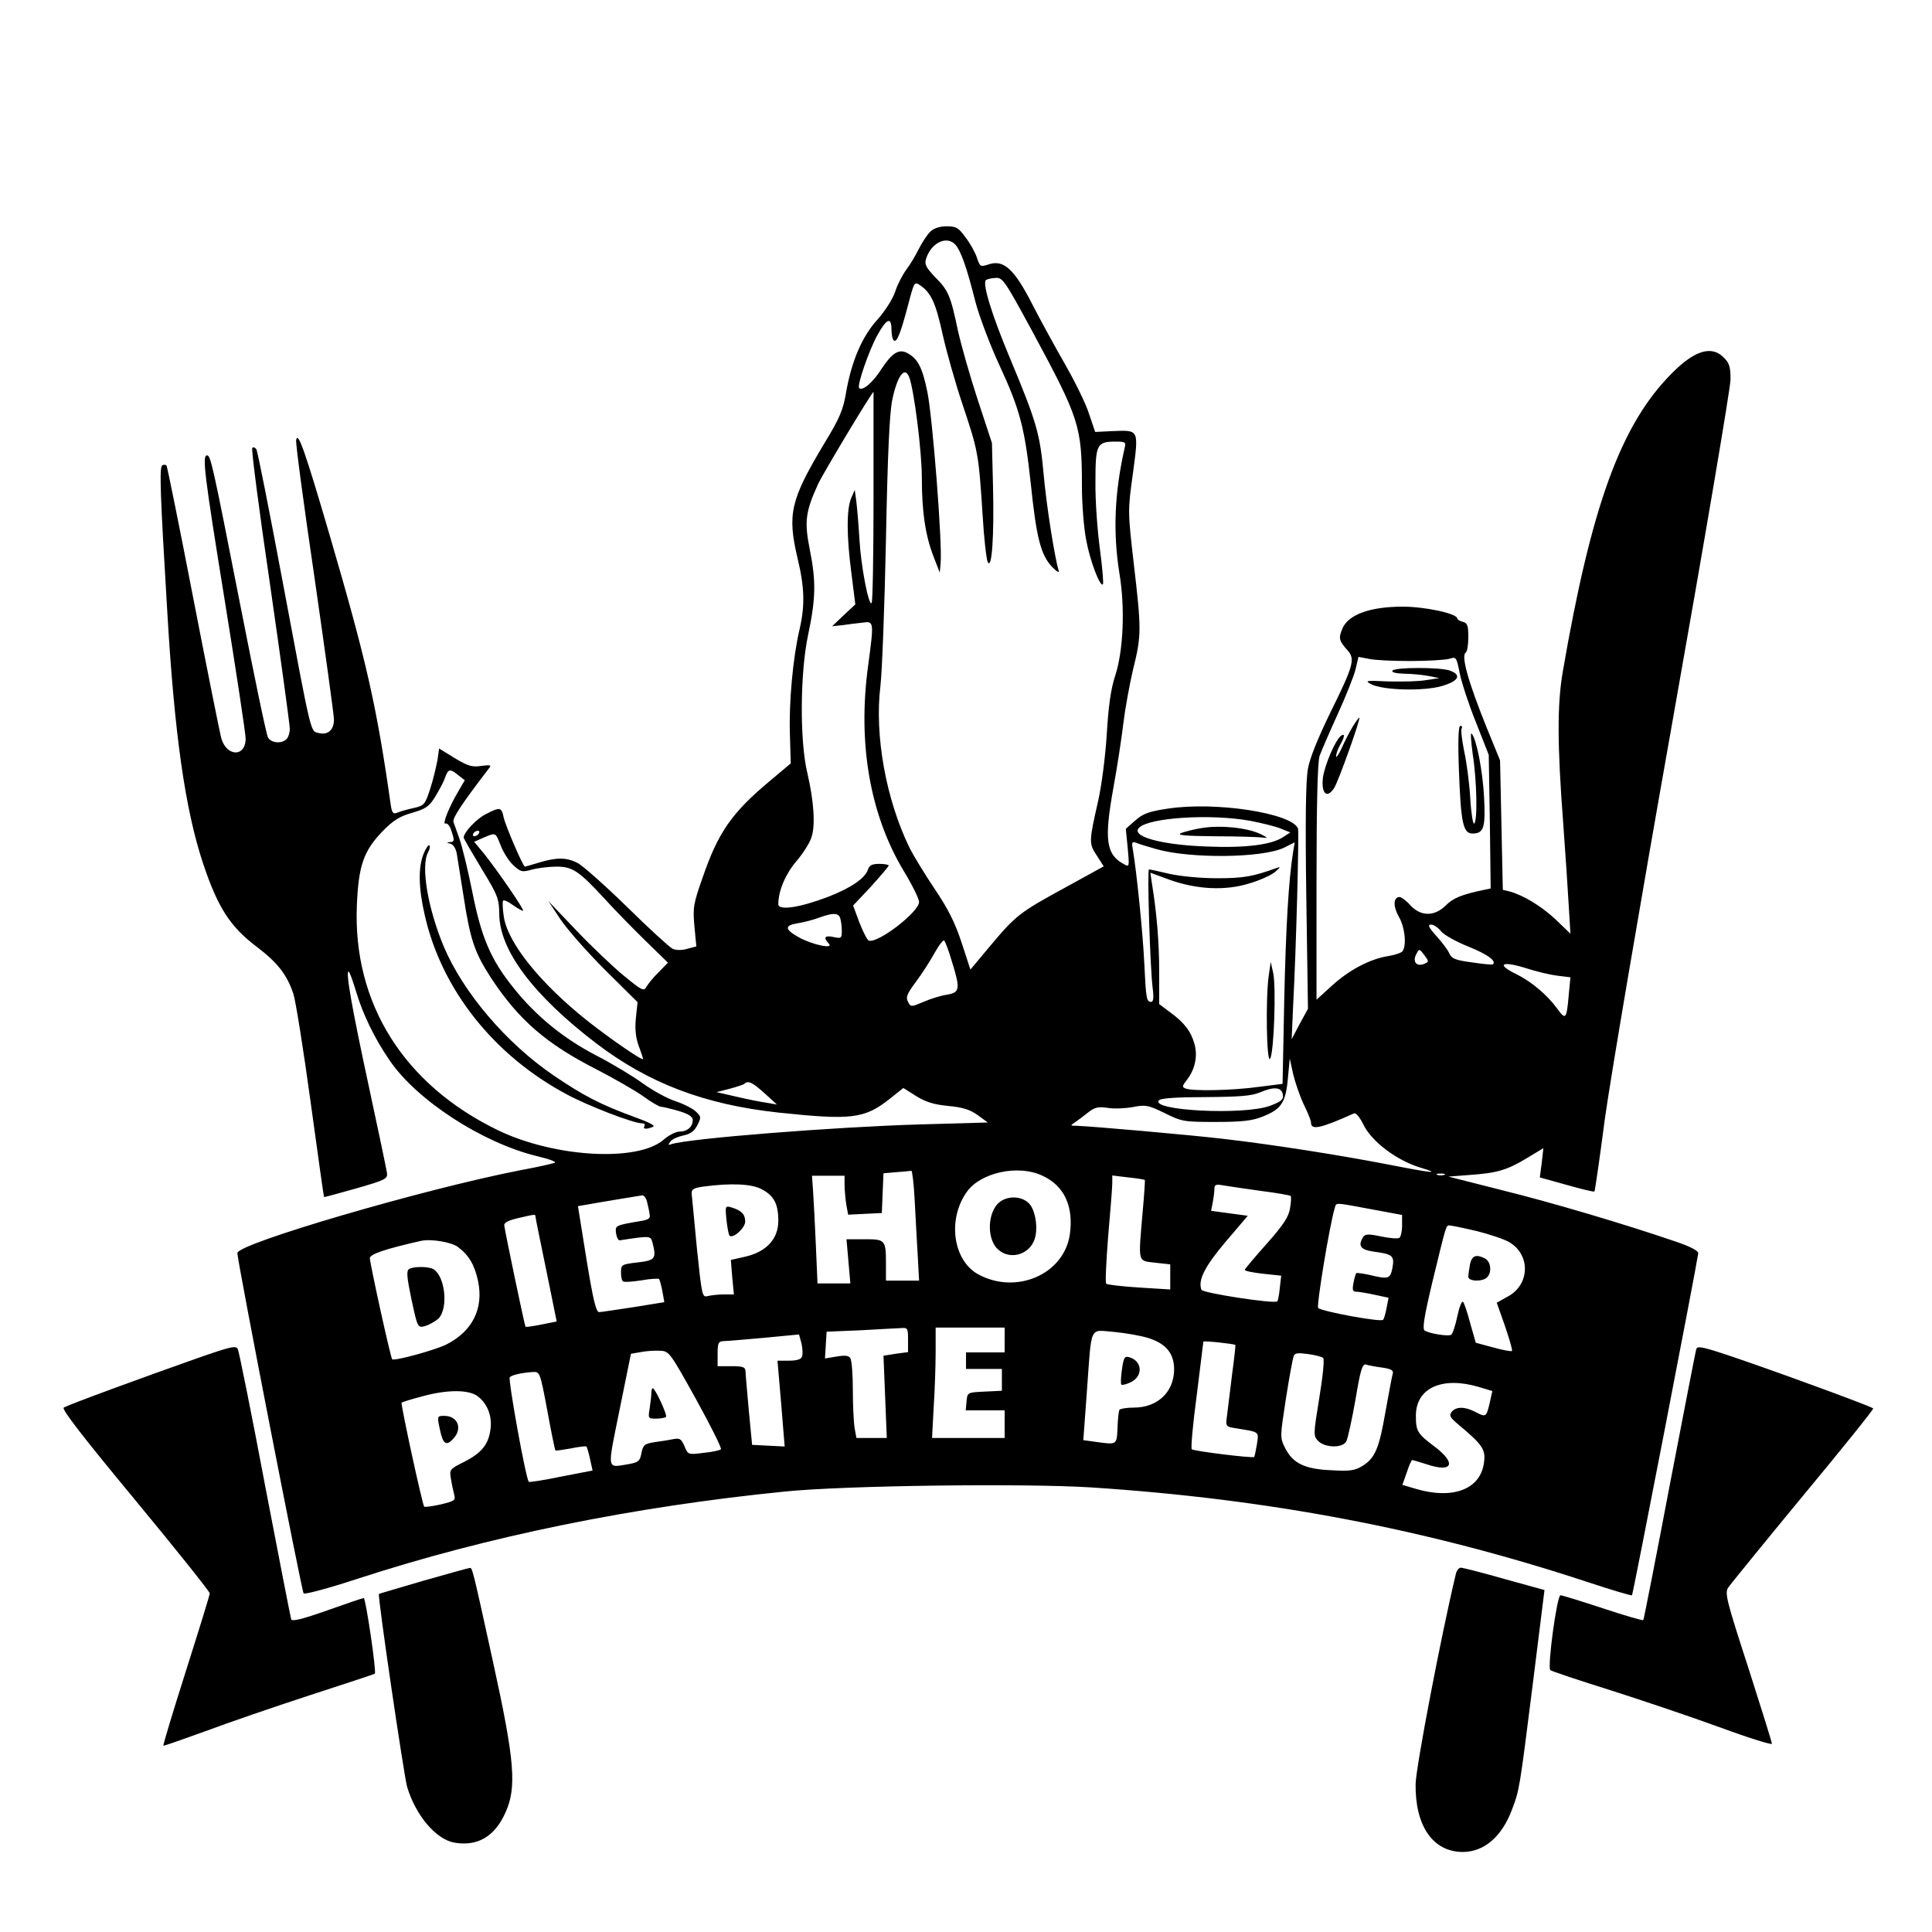 <?xml version="1.0" standalone="no"?>
<!DOCTYPE svg PUBLIC "-//W3C//DTD SVG 20010904//EN"
 "http://www.w3.org/TR/2001/REC-SVG-20010904/DTD/svg10.dtd">
<svg version="1.0" xmlns="http://www.w3.org/2000/svg"
 width="700pt" height="700pt" viewBox="0 0 700 700"
 preserveAspectRatio="xMidYMid meet">
<g transform="translate(0,700) scale(0.1,-0.1)"
fill="#000000" stroke="none">
<path d="M3370 6160 c-10 -10 -29 -38 -41 -62 -12 -24 -32 -58 -46 -76 -13
-18 -32 -54 -40 -80 -9 -26 -37 -70 -63 -99 -56 -61 -94 -150 -114 -262 -11
-67 -23 -95 -82 -192 -120 -201 -132 -252 -94 -413 25 -104 27 -170 7 -256
-24 -102 -39 -265 -35 -381 l3 -105 -75 -63 c-139 -116 -188 -187 -244 -350
-34 -96 -36 -110 -30 -177 l7 -73 -34 -9 c-21 -6 -41 -5 -53 1 -10 5 -85 73
-165 152 -80 78 -160 149 -178 158 -40 21 -76 21 -139 2 -27 -8 -50 -15 -52
-15 -7 0 -70 147 -77 178 -8 38 -13 39 -65 12 -34 -17 -80 -66 -80 -85 0 -3
29 -53 64 -111 60 -98 64 -110 65 -165 0 -131 123 -295 351 -469 190 -145 393
-222 660 -251 265 -28 312 -23 404 50 l49 39 46 -29 c35 -22 65 -31 116 -36
53 -5 79 -13 107 -33 l37 -27 -247 -7 c-306 -9 -842 -51 -901 -72 -11 -4 -11
-2 -1 11 6 8 27 17 46 21 25 5 39 15 50 36 15 29 15 32 -4 50 -11 11 -44 28
-74 38 -31 10 -83 39 -118 64 -34 25 -110 71 -168 101 -120 62 -219 143 -300
244 -84 104 -118 184 -151 351 -16 80 -37 165 -46 190 -9 25 -19 53 -22 62 -4
14 29 64 130 196 8 10 2 11 -29 7 -33 -5 -48 -1 -96 28 l-57 35 -6 -42 c-4
-22 -15 -69 -26 -103 -19 -59 -22 -62 -62 -71 -23 -5 -50 -13 -59 -17 -13 -5
-18 0 -22 27 -51 360 -88 522 -221 977 -91 311 -116 381 -122 346 -2 -12 28
-237 67 -501 38 -265 70 -495 70 -511 0 -38 -22 -57 -55 -49 -31 8 -24 -21
-131 549 -48 257 -91 473 -95 479 -5 7 -11 9 -15 5 -4 -3 25 -228 65 -499 39
-271 71 -504 71 -518 0 -15 -5 -31 -12 -38 -18 -18 -56 -14 -67 6 -6 10 -51
228 -101 483 -101 515 -107 539 -120 539 -18 0 -10 -67 65 -530 41 -254 75
-478 75 -496 0 -69 -71 -66 -89 4 -5 20 -51 248 -101 506 -50 259 -94 474 -96
478 -3 5 -10 5 -16 2 -11 -7 -8 -96 18 -529 26 -446 65 -719 130 -914 53 -159
98 -229 195 -302 75 -57 109 -101 132 -170 8 -24 36 -199 62 -389 26 -190 48
-346 49 -347 1 -1 53 13 116 31 108 31 115 35 112 57 -2 13 -32 157 -67 319
-61 283 -83 410 -72 410 3 0 15 -32 27 -72 25 -84 67 -170 121 -249 98 -145
337 -300 535 -348 43 -10 72 -21 64 -24 -8 -3 -64 -16 -125 -27 -349 -68
-1025 -266 -1025 -300 0 -29 233 -1225 240 -1233 4 -5 92 19 196 53 472 154
998 261 1549 316 217 22 864 30 1106 15 646 -42 1218 -151 1801 -343 87 -29
159 -50 161 -48 4 4 233 1188 240 1239 1 9 -27 24 -83 43 -181 62 -443 140
-629 186 l-193 49 78 6 c98 7 134 17 208 62 l58 35 -6 -53 -7 -53 97 -27 c53
-15 98 -26 101 -24 2 3 19 119 37 258 19 140 129 788 245 1441 116 653 211
1213 211 1243 0 46 -4 60 -25 80 -43 44 -105 26 -187 -57 -185 -185 -292 -479
-396 -1083 -20 -118 -20 -262 2 -550 8 -110 17 -244 20 -299 l6 -99 -53 51
c-52 49 -117 88 -167 102 l-25 6 -5 235 -5 234 -49 120 c-68 169 -93 260 -75
271 5 3 9 28 9 56 0 41 -3 51 -20 55 -11 3 -20 8 -20 12 0 18 -117 43 -198 43
-118 0 -197 -29 -218 -79 -15 -36 -13 -44 19 -80 28 -31 20 -57 -63 -225 -43
-88 -75 -166 -81 -203 -8 -41 -10 -189 -6 -465 l6 -405 -30 -55 -29 -55 5 115
c12 227 22 635 18 648 -22 56 -300 99 -473 72 -67 -10 -89 -18 -117 -43 l-34
-30 7 -70 c6 -66 6 -69 -12 -59 -67 35 -74 89 -40 277 14 77 30 182 36 233 6
51 22 139 35 195 31 125 31 144 3 384 -22 191 -22 193 -3 329 21 159 23 156
-74 152 l-63 -3 -22 65 c-11 36 -51 117 -87 180 -36 63 -90 161 -119 218 -64
125 -102 161 -155 145 -33 -11 -34 -10 -45 22 -6 19 -24 52 -41 74 -26 36 -34
41 -69 41 -26 0 -47 -7 -60 -20z m92 -47 c20 -23 41 -83 72 -206 14 -53 53
-157 87 -230 75 -162 92 -228 114 -432 20 -193 36 -255 76 -298 17 -18 28 -24
25 -15 -15 47 -46 247 -55 353 -13 142 -25 186 -120 413 -68 162 -102 274 -89
287 3 3 18 7 34 8 27 2 33 -7 134 -193 171 -317 180 -344 180 -562 0 -64 7
-150 15 -192 14 -78 51 -174 61 -163 3 3 -2 61 -11 129 -9 67 -17 177 -16 243
0 135 5 145 73 145 35 0 38 -2 33 -22 -37 -163 -43 -307 -19 -456 21 -126 14
-282 -16 -372 -15 -46 -24 -108 -30 -211 -5 -81 -19 -187 -31 -240 -34 -150
-34 -155 -5 -199 l25 -39 -140 -77 c-165 -90 -178 -100 -272 -212 l-71 -85
-32 98 c-24 73 -50 124 -98 195 -35 52 -75 118 -89 145 -87 177 -129 411 -107
590 6 50 15 288 20 530 6 311 13 460 23 507 18 86 45 123 61 82 18 -46 46
-271 46 -364 0 -126 13 -211 43 -288 l22 -57 3 35 c7 67 -29 528 -48 620 -18
89 -35 121 -73 141 -30 16 -55 0 -92 -56 -32 -51 -70 -83 -82 -71 -9 8 35 135
65 190 34 62 52 70 52 22 0 -19 4 -37 9 -40 11 -7 24 26 52 132 21 80 22 82
42 69 40 -27 57 -63 82 -177 14 -63 47 -180 74 -260 55 -164 57 -176 71 -393
5 -87 14 -165 19 -174 15 -27 23 94 19 272 l-4 160 -51 155 c-28 85 -60 198
-72 251 -27 129 -35 147 -83 195 -32 34 -39 46 -33 65 18 60 76 87 107 52z
m-297 -912 c0 -209 -3 -383 -7 -386 -11 -11 -39 137 -44 230 -3 50 -8 110 -11
135 l-6 45 -13 -30 c-17 -40 -17 -137 1 -273 l14 -112 -42 -39 -42 -40 38 4
c20 3 53 7 72 9 42 6 42 5 20 -159 -38 -282 8 -541 132 -745 29 -48 53 -97 53
-108 0 -36 -149 -151 -182 -140 -6 2 -21 32 -34 65 l-23 62 65 69 c35 39 64
73 64 76 0 3 -15 6 -34 6 -26 0 -36 -5 -41 -20 -10 -32 -61 -67 -146 -100
-103 -39 -179 -50 -179 -26 0 48 26 109 65 155 24 28 49 67 55 87 15 43 9 131
-15 234 -28 117 -26 364 3 500 28 132 29 194 6 309 -20 101 -16 136 30 237 17
37 195 334 201 334 0 0 0 -171 0 -379z m1945 -596 c63 0 127 4 141 8 25 8 26
7 38 -53 7 -34 33 -114 59 -178 l46 -117 4 -242 3 -242 -28 -6 c-76 -16 -109
-29 -135 -56 -41 -40 -90 -40 -128 1 -15 17 -33 30 -39 30 -23 0 -24 -34 -3
-71 22 -37 29 -103 14 -125 -4 -6 -27 -14 -52 -18 -65 -10 -142 -50 -205 -108
l-55 -50 0 425 c0 290 4 435 11 458 7 19 36 86 65 150 29 63 58 136 65 162
l11 47 37 -7 c20 -5 88 -8 151 -8z m-3449 -414 l23 -18 -21 -36 c-36 -60 -62
-126 -49 -121 7 3 17 -9 23 -31 10 -30 9 -35 -5 -36 -15 -1 -15 -2 0 -6 10 -2
20 -18 23 -36 3 -18 14 -88 25 -157 24 -156 40 -202 99 -293 100 -152 200
-239 383 -332 62 -32 137 -75 167 -96 30 -22 59 -39 66 -39 6 0 35 -7 63 -15
37 -11 52 -21 52 -33 0 -25 -20 -42 -48 -42 -13 0 -39 -13 -57 -29 -94 -82
-394 -65 -599 33 -342 165 -528 460 -513 816 6 143 24 196 92 267 39 40 62 55
108 68 49 14 62 23 83 57 14 23 31 54 36 69 12 34 18 35 49 10z m2869 -165
c41 -8 91 -20 110 -28 l35 -14 -26 -17 c-43 -28 -135 -40 -279 -34 -165 6
-274 37 -243 68 37 37 260 51 403 25z m-2795 -46 c-3 -5 -11 -10 -16 -10 -6 0
-7 5 -4 10 3 6 11 10 16 10 6 0 7 -4 4 -10z m79 -43 c9 -24 29 -56 45 -71 27
-25 32 -27 67 -17 22 6 62 11 91 11 58 0 81 -16 177 -120 27 -30 89 -94 138
-142 l88 -86 -33 -34 c-19 -18 -38 -42 -44 -52 -10 -19 -16 -16 -83 39 -39 32
-117 106 -172 164 l-101 106 43 -65 c24 -36 96 -118 161 -183 l119 -118 -6
-57 c-4 -39 -1 -71 10 -101 9 -24 16 -45 16 -48 0 -9 -120 74 -200 137 -175
139 -292 286 -305 381 -4 28 -5 53 -2 56 3 3 19 -4 35 -16 17 -12 33 -21 37
-21 8 0 -91 144 -142 208 l-35 42 34 15 c45 19 43 20 62 -28z m2374 -13 c123
-36 388 -33 465 5 l38 19 -6 -36 c-16 -101 -26 -265 -32 -538 l-6 -301 -87
-11 c-93 -13 -238 -16 -264 -6 -14 5 -13 9 4 31 30 38 40 87 28 130 -13 46
-36 77 -88 115 l-40 30 0 116 c0 108 -9 215 -26 319 l-6 41 68 -25 c100 -36
203 -41 290 -14 38 11 80 30 94 42 20 17 21 20 5 14 -86 -31 -119 -37 -215
-37 -61 0 -133 7 -173 16 -38 9 -71 16 -74 16 -7 0 4 -353 13 -427 5 -38 3
-53 -5 -53 -17 0 -19 12 -25 140 -5 108 -28 333 -41 409 -5 28 -4 33 10 28 9
-4 41 -14 73 -23z m-1144 -250 c3 -9 6 -29 6 -46 0 -28 -2 -29 -30 -23 -32 7
-38 -2 -17 -24 19 -21 -59 -4 -107 22 -54 30 -55 44 -5 52 24 4 59 13 79 21
48 17 67 17 74 -2z m2177 -48 c10 -13 55 -38 100 -56 69 -28 102 -52 88 -64
-2 -2 -36 1 -75 7 -60 8 -74 13 -83 33 -5 12 -27 41 -47 63 -28 31 -32 41 -19
41 9 0 26 -11 36 -24z m-1772 -110 c31 -100 29 -112 -18 -120 -22 -3 -60 -15
-85 -26 -45 -19 -46 -19 -56 0 -9 16 -4 29 28 72 22 29 52 76 68 105 16 29 32
49 35 45 4 -4 17 -38 28 -76z m1709 -9 c-27 -10 -41 10 -26 37 10 19 11 19 29
-5 17 -23 17 -24 -3 -32z m484 -42 l48 -6 -6 -62 c-8 -92 -11 -94 -43 -50 -36
49 -93 97 -148 124 -72 35 -53 48 30 23 39 -13 93 -26 119 -29z m-919 -465
c15 -30 27 -60 27 -67 0 -29 33 -22 156 33 7 3 21 -15 33 -39 30 -63 122 -132
209 -158 77 -23 38 -19 -114 11 -181 35 -422 73 -604 94 -130 15 -472 45 -528
47 -25 0 -25 1 -8 12 10 7 32 23 48 36 24 19 36 22 71 17 23 -4 65 -2 92 3 46
9 55 7 115 -22 62 -31 70 -32 185 -32 91 0 131 4 166 18 71 27 87 51 95 137
l7 75 12 -55 c7 -30 24 -80 38 -110z m-1953 39 l45 -41 -40 7 c-22 3 -71 13
-109 22 l-70 16 47 12 c26 7 50 15 54 18 13 13 29 6 73 -34z m1878 -5 c3 -18
-6 -25 -45 -40 -93 -36 -442 -18 -403 20 7 7 67 11 168 11 123 1 166 4 197 17
52 22 79 19 83 -8z m-1334 -381 c3 -60 8 -150 11 -200 l5 -93 -60 0 -60 0 0
59 c0 89 -2 91 -77 91 l-66 0 7 -80 7 -80 -59 0 -60 0 -6 138 c-3 75 -8 163
-10 195 l-4 57 59 0 59 0 0 -32 c0 -18 3 -50 6 -71 l7 -38 61 3 61 3 3 72 3
72 47 4 c26 2 50 4 54 5 3 1 9 -46 12 -105z m461 88 c81 -36 116 -112 101
-215 -22 -144 -195 -218 -332 -143 -92 51 -112 201 -40 300 50 69 185 98 271
58z m1458 2 c-7 -2 -19 -2 -25 0 -7 3 -2 5 12 5 14 0 19 -2 13 -5z m-1085 -18
c1 -1 -2 -53 -8 -116 -16 -188 -19 -176 45 -184 l55 -6 0 -46 0 -45 -112 7
c-62 4 -116 10 -120 14 -4 3 0 80 7 171 8 91 15 178 15 193 l0 28 58 -7 c31
-3 58 -8 60 -9z m-1388 -34 c44 -23 60 -53 60 -114 0 -65 -42 -112 -119 -130
l-53 -12 5 -62 6 -63 -37 0 c-20 0 -46 -3 -58 -6 -20 -5 -21 1 -39 173 -9 98
-18 187 -19 198 -1 16 7 21 44 26 98 13 174 10 210 -10z m1809 -6 c57 -7 105
-16 107 -18 3 -2 2 -23 -2 -45 -5 -31 -23 -59 -85 -129 -43 -48 -79 -91 -79
-94 0 -4 30 -10 66 -14 l66 -7 -5 -44 c-2 -25 -7 -47 -9 -49 -10 -10 -271 30
-275 42 -13 34 11 83 87 173 l81 95 -67 9 -66 9 6 30 c3 16 6 38 6 49 0 16 5
18 33 13 17 -3 79 -12 136 -20z m-2224 -42 c4 -16 8 -35 9 -45 3 -12 -6 -18
-33 -22 -93 -16 -92 -16 -89 -44 2 -15 8 -26 13 -26 112 17 112 17 119 -8 15
-58 10 -65 -54 -72 -58 -7 -60 -8 -60 -36 0 -16 3 -31 8 -33 4 -3 33 -1 66 4
32 6 61 7 64 5 2 -3 8 -23 12 -45 l7 -39 -111 -18 c-61 -9 -117 -18 -125 -18
-11 -1 -22 44 -46 191 l-31 193 30 5 c49 9 190 32 203 34 7 0 15 -11 18 -26z
m2622 -24 l113 -21 0 -39 c0 -21 -5 -41 -10 -44 -6 -4 -36 -1 -66 5 -46 10
-58 9 -65 -2 -20 -32 -10 -46 39 -53 68 -9 75 -15 67 -59 -8 -40 -14 -42 -84
-25 -24 5 -45 8 -47 6 -2 -2 -7 -18 -10 -35 -5 -25 -3 -32 9 -32 9 0 39 -5 67
-11 l51 -11 -7 -36 c-4 -21 -9 -40 -13 -44 -8 -9 -221 30 -235 43 -7 6 41 299
60 362 7 21 -5 21 131 -4z m-3027 -26 c0 -5 18 -92 39 -194 l38 -187 -55 -11
c-30 -6 -57 -10 -58 -8 -3 3 -72 333 -77 367 -1 10 14 18 48 26 64 15 65 15
65 7z m3409 -53 c48 -12 102 -30 120 -41 77 -46 74 -153 -5 -196 l-41 -23 30
-85 c16 -47 28 -88 25 -90 -2 -2 -33 3 -68 13 l-63 17 -20 70 c-10 39 -22 74
-26 78 -5 4 -14 -19 -21 -53 -7 -33 -17 -63 -22 -66 -10 -7 -78 4 -96 15 -9 6
-3 47 28 177 51 210 49 204 62 204 6 0 50 -9 97 -20z m-3690 -58 c40 -30 60
-64 73 -123 21 -100 -20 -182 -114 -230 -42 -21 -189 -61 -197 -54 -6 6 -80
344 -81 366 0 15 53 33 185 63 36 8 110 -4 134 -22z m1631 -336 l0 -45 -45 -6
-44 -7 6 -149 6 -149 -55 0 -55 0 -7 38 c-3 20 -6 82 -6 137 0 55 -4 106 -9
114 -6 10 -20 11 -50 6 l-42 -7 3 49 3 48 120 5 c66 4 132 7 148 8 26 2 27 0
27 -42z m350 -1 l0 -45 -70 0 -70 0 0 -30 0 -30 65 0 65 0 0 -40 0 -39 -62 -3
c-63 -3 -63 -3 -66 -35 l-3 -33 70 0 71 0 0 -50 0 -50 -132 0 -131 0 6 113 c4
61 7 151 7 200 l0 87 125 0 125 0 0 -45z m524 6 c63 -21 91 -57 90 -116 -2
-80 -61 -135 -146 -135 -26 0 -49 -4 -52 -8 -3 -5 -6 -34 -7 -65 -3 -63 -1
-62 -80 -51 l-44 6 13 177 c18 246 7 222 100 215 42 -4 99 -14 126 -23z
m-1258 -66 c-3 -10 -19 -15 -47 -15 l-42 0 7 -82 c4 -46 10 -116 13 -156 l6
-73 -59 3 -59 3 -12 125 c-6 69 -12 133 -12 143 -1 14 -10 17 -51 17 l-50 0 0
45 c0 40 3 45 23 46 12 0 78 6 147 12 l125 12 9 -33 c4 -18 5 -39 2 -47z
m1570 42 c1 -1 -4 -49 -12 -107 -7 -58 -15 -124 -18 -147 -6 -42 -5 -42 32
-48 87 -14 83 -11 76 -58 -4 -23 -8 -44 -10 -46 -4 -5 -218 21 -226 28 -4 3 4
92 18 196 13 105 24 192 24 194 0 4 112 -8 116 -12z m-1954 -197 c53 -96 94
-178 90 -181 -4 -4 -32 -10 -63 -13 -56 -7 -56 -7 -69 24 -11 26 -17 30 -39
26 -14 -3 -45 -8 -68 -11 -38 -6 -43 -10 -49 -40 -5 -28 -11 -33 -42 -39 -86
-14 -83 -31 -37 197 l41 202 35 6 c19 4 50 6 69 5 34 -1 36 -3 132 -176z
m2272 150 c5 -5 -1 -67 -14 -145 -21 -130 -22 -137 -5 -155 24 -26 90 -28 103
-2 5 9 20 77 33 150 18 109 25 131 38 128 9 -3 35 -8 59 -11 33 -5 42 -10 38
-23 -3 -10 -14 -70 -26 -136 -23 -134 -38 -169 -83 -197 -27 -17 -45 -20 -113
-16 -97 4 -140 25 -168 81 -19 38 -18 40 3 178 12 77 25 146 28 154 4 12 16
13 52 8 25 -3 50 -10 55 -14z m-2811 -191 c14 -78 28 -143 29 -144 2 -2 27 2
56 7 29 6 54 9 57 7 2 -3 8 -23 13 -46 l9 -41 -114 -22 c-62 -13 -115 -21
-117 -19 -11 11 -76 373 -69 379 9 9 43 16 84 19 25 1 26 -1 52 -140z m3374
86 l50 -15 -10 -45 c-12 -50 -13 -51 -53 -30 -37 19 -68 19 -84 0 -10 -13 -7
-20 20 -43 91 -76 103 -93 97 -139 -11 -98 -111 -137 -245 -98 l-51 15 16 45
c8 25 17 45 20 45 2 0 26 -7 54 -16 93 -31 107 5 25 66 -61 46 -66 55 -66 111
0 100 95 143 227 104z m-3625 -35 c34 -26 52 -72 45 -119 -7 -55 -33 -86 -96
-118 -52 -26 -53 -27 -47 -62 3 -20 9 -46 12 -58 5 -19 0 -22 -50 -34 -31 -7
-58 -10 -59 -8 -7 8 -86 373 -82 377 2 2 34 12 72 22 93 26 173 26 205 0z"/>
<path d="M5045 4570 c-4 -6 13 -10 42 -11 26 0 66 -4 88 -8 l40 -8 -47 -7
c-25 -5 -87 -6 -137 -5 -82 4 -88 3 -63 -10 42 -22 188 -26 255 -7 62 18 74
40 31 56 -33 13 -201 13 -209 0z"/>
<path d="M4901 4367 c-11 -18 -29 -53 -40 -78 -11 -24 -21 -37 -20 -29 0 8 6
26 14 40 17 30 19 44 5 35 -20 -12 -61 -107 -67 -154 -6 -57 15 -76 41 -36 15
23 98 255 91 255 -2 0 -13 -15 -24 -33z"/>
<path d="M5286 4208 c7 -189 15 -228 49 -228 41 0 48 21 42 133 -5 95 -28 212
-45 229 -5 5 -2 -29 4 -75 15 -95 18 -243 5 -251 -4 -3 -11 38 -14 92 -3 53
-13 130 -22 170 -8 41 -13 78 -9 83 3 5 1 9 -5 9 -7 0 -9 -54 -5 -162z"/>
<path d="M1535 3907 c-20 -48 -19 -124 4 -223 61 -270 251 -509 516 -650 81
-43 240 -104 271 -104 9 0 12 -4 9 -10 -7 -11 6 -13 30 -3 12 4 -11 16 -72 38
-117 43 -179 75 -288 149 -171 117 -326 299 -397 466 -58 139 -84 292 -57 342
6 11 8 22 5 25 -3 4 -13 -10 -21 -30z"/>
<path d="M4355 4000 c-27 -4 -61 -13 -75 -18 -19 -8 11 -11 125 -12 83 0 161
-3 175 -5 16 -3 10 2 -15 14 -48 22 -141 32 -210 21z"/>
<path d="M4597 3466 c-12 -83 -8 -324 5 -302 14 24 22 260 11 311 l-9 40 -7
-49z"/>
<path d="M3611 2634 c-35 -44 -32 -128 5 -161 48 -43 124 -15 136 50 8 40 -3
95 -23 116 -30 32 -91 29 -118 -5z"/>
<path d="M2632 2581 c3 -28 8 -54 11 -58 13 -12 57 28 57 51 0 26 -13 40 -49
51 -23 7 -24 6 -19 -44z"/>
<path d="M5326 2419 c-3 -17 -6 -38 -6 -45 0 -17 51 -19 68 -2 18 18 14 56 -7
68 -33 17 -48 11 -55 -21z"/>
<path d="M1482 2402 c-10 -7 -8 -29 9 -111 22 -101 22 -102 48 -96 14 4 36 16
49 27 39 38 24 164 -23 182 -23 8 -68 7 -83 -2z"/>
<path d="M4065 2038 c-4 -27 -5 -52 -2 -55 3 -2 18 1 34 9 46 22 42 78 -7 91
-16 4 -19 -3 -25 -45z"/>
<path d="M2360 1953 c0 -10 -3 -35 -6 -55 -6 -37 -6 -38 23 -38 16 0 32 3 36
6 6 6 -39 104 -48 104 -3 0 -5 -8 -5 -17z"/>
<path d="M1594 1820 c11 -53 23 -61 49 -32 34 37 15 82 -33 82 -26 0 -27 0
-16 -50z"/>
<path d="M715 2079 c-193 -68 -469 -169 -484 -179 -9 -5 70 -107 258 -334 149
-180 271 -333 271 -339 0 -6 -39 -132 -86 -280 -47 -148 -84 -270 -82 -272 2
-1 68 22 148 51 80 30 251 89 380 131 129 42 236 77 238 79 7 4 -33 274 -40
274 -4 0 -63 -20 -133 -45 -88 -31 -127 -41 -130 -32 -2 6 -45 226 -95 487
-49 261 -94 482 -98 491 -6 15 -24 11 -147 -32z"/>
<path d="M6146 2112 c-3 -9 -46 -233 -97 -497 -50 -264 -93 -482 -95 -485 -3
-2 -69 17 -147 43 -79 26 -147 47 -153 47 -13 0 -48 -260 -37 -271 4 -4 103
-37 218 -73 116 -37 294 -97 398 -135 103 -38 187 -64 187 -59 0 6 -39 130
-86 277 -78 240 -85 268 -73 288 8 12 130 162 272 334 142 171 256 313 254
316 -8 7 -253 98 -454 168 -159 55 -183 61 -187 47z"/>
<path d="M1535 1273 c-88 -26 -161 -47 -162 -48 -6 -4 90 -655 102 -699 31
-103 103 -189 170 -202 84 -15 147 21 186 108 42 92 34 188 -45 548 -75 343
-75 340 -84 339 -4 0 -79 -21 -167 -46z"/>
<path d="M5275 1298 c-54 -225 -145 -702 -146 -762 -2 -152 63 -246 171 -246
77 0 142 56 178 153 27 71 27 69 76 459 l42 337 -145 40 c-80 23 -152 41 -158
41 -7 0 -15 -10 -18 -22z"/>
</g>
</svg>
